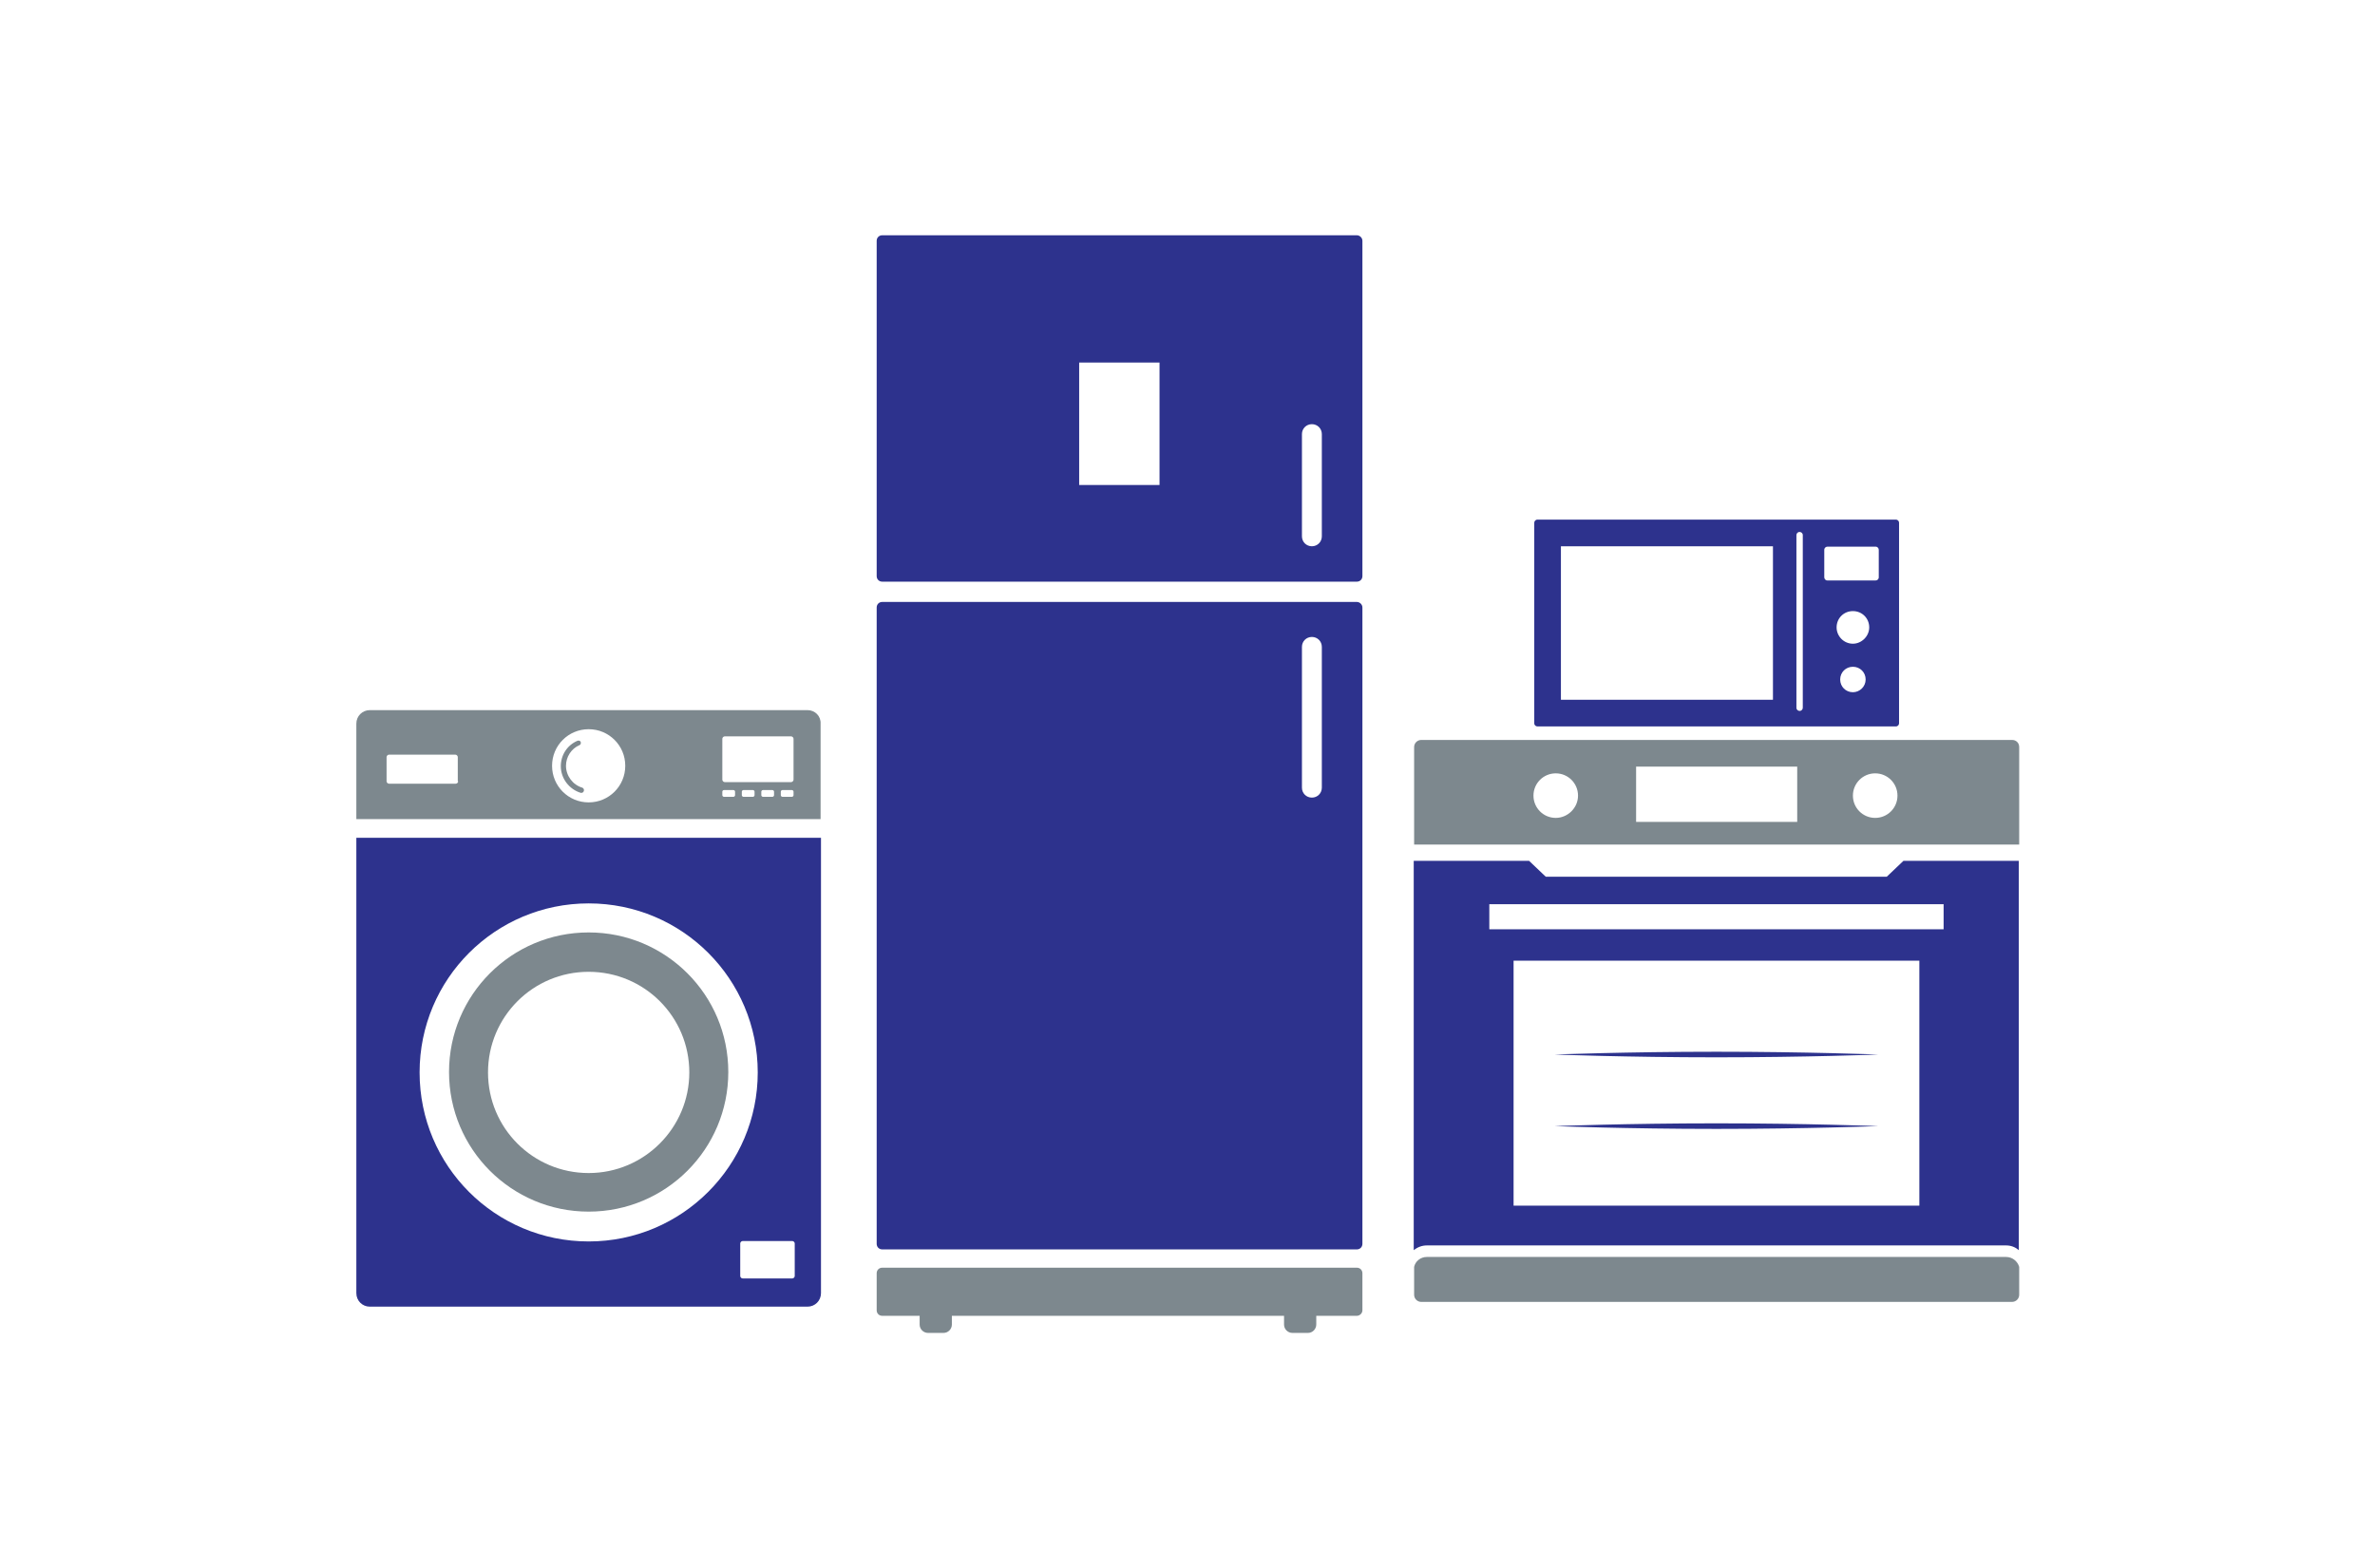 <svg width="1000" height="660.287" viewBox="0 0 1000 660.287" xmlns="http://www.w3.org/2000/svg"><defs/><path fill="#2d328d" transform="matrix(1.675 0 0 1.675 -27.188 -114.891)" d="M 357.307 127.749 L 238.007 127.749 C 237.207 127.749 236.607 128.349 236.607 129.149 L 236.607 213.449 C 236.607 214.249 237.207 214.849 238.007 214.849 L 357.307 214.849 C 358.107 214.849 358.707 214.249 358.707 213.449 L 358.707 129.149 C 358.707 128.349 358.007 127.749 357.307 127.749 Z M 307.707 190.549 L 287.507 190.549 L 287.507 159.749 L 307.707 159.749 L 307.707 190.549 Z M 348.507 203.449 C 348.507 204.849 347.407 205.949 346.007 205.949 C 344.607 205.949 343.507 204.849 343.507 203.449 L 343.507 177.749 C 343.507 176.349 344.607 175.249 346.007 175.249 C 347.407 175.249 348.507 176.349 348.507 177.749 L 348.507 203.449 Z"/><path fill="#2d328d" transform="matrix(1.675 0 0 1.675 -27.188 -114.891)" d="M 357.307 219.949 L 238.007 219.949 C 237.207 219.949 236.607 220.549 236.607 221.349 L 236.607 381.349 C 236.607 382.149 237.207 382.749 238.007 382.749 L 357.307 382.749 C 358.107 382.749 358.707 382.149 358.707 381.349 L 358.707 221.349 C 358.707 220.549 358.007 219.949 357.307 219.949 Z M 348.507 266.649 C 348.507 268.049 347.407 269.149 346.007 269.149 C 344.607 269.149 343.507 268.049 343.507 266.649 L 343.507 231.249 C 343.507 229.849 344.607 228.749 346.007 228.749 C 347.407 228.749 348.507 229.849 348.507 231.249 L 348.507 266.649 Z"/><path fill="#7d888e" transform="matrix(1.675 0 0 1.675 -27.188 -114.891)" d="M 357.307 399.449 L 238.007 399.449 C 237.207 399.449 236.607 398.849 236.607 398.049 L 236.607 388.749 C 236.607 387.949 237.207 387.349 238.007 387.349 L 357.307 387.349 C 358.107 387.349 358.707 387.949 358.707 388.749 L 358.707 398.049 C 358.707 398.849 358.007 399.449 357.307 399.449 Z"/><path fill="#7d888e" transform="matrix(1.675 0 0 1.675 -27.188 -114.891)" d="M 339.007 397.449 L 339.007 401.649 C 339.007 402.849 340.007 403.749 341.107 403.749 L 345.007 403.749 C 346.207 403.749 347.107 402.749 347.107 401.649 L 347.107 397.449 L 339.007 397.449 Z"/><path fill="#7d888e" transform="matrix(1.675 0 0 1.675 -27.188 -114.891)" d="M 247.407 397.449 L 247.407 401.649 C 247.407 402.849 248.407 403.749 249.507 403.749 L 253.407 403.749 C 254.607 403.749 255.507 402.749 255.507 401.649 L 255.507 397.449 L 247.407 397.449 Z"/><path fill="#7d888e" transform="matrix(1.675 0 0 1.675 -27.188 -114.891)" d="M 162.407 267.949 C 162.307 267.949 162.307 267.949 162.207 267.949 C 159.307 267.049 157.207 264.349 157.207 261.249 C 157.207 258.449 158.807 255.949 161.407 254.849 C 161.707 254.749 162.107 254.849 162.207 255.149 C 162.307 255.449 162.207 255.849 161.907 255.949 C 159.807 256.849 158.507 258.949 158.507 261.149 C 158.507 263.649 160.207 265.949 162.607 266.649 C 162.907 266.749 163.107 267.149 163.007 267.449 C 162.907 267.749 162.707 267.949 162.407 267.949 Z"/><path fill="#7d888e" transform="matrix(1.675 0 0 1.675 -27.188 -114.891)" d="M 219.207 247.149 L 109.207 247.149 C 107.307 247.149 105.807 248.649 105.807 250.549 L 105.807 274.549 L 222.507 274.549 L 222.507 250.549 C 222.607 248.649 221.107 247.149 219.207 247.149 Z M 131.407 265.049 C 131.407 265.349 131.107 265.649 130.807 265.649 L 114.007 265.649 C 113.707 265.649 113.407 265.349 113.407 265.049 L 113.407 258.949 C 113.407 258.649 113.707 258.349 114.007 258.349 L 130.707 258.349 C 131.007 258.349 131.307 258.649 131.307 258.949 L 131.307 265.049 Z M 164.207 270.349 C 159.107 270.349 155.007 266.249 155.007 261.149 C 155.007 256.049 159.107 251.949 164.207 251.949 C 169.307 251.949 173.407 256.049 173.407 261.149 C 173.407 266.249 169.307 270.349 164.207 270.349 Z M 201.007 268.549 C 201.007 268.749 200.807 268.949 200.607 268.949 L 198.207 268.949 C 198.007 268.949 197.807 268.749 197.807 268.549 L 197.807 267.649 C 197.807 267.449 198.007 267.249 198.207 267.249 L 200.607 267.249 C 200.807 267.249 201.007 267.449 201.007 267.649 L 201.007 268.549 Z M 205.907 268.549 C 205.907 268.749 205.707 268.949 205.507 268.949 L 203.107 268.949 C 202.907 268.949 202.707 268.749 202.707 268.549 L 202.707 267.649 C 202.707 267.449 202.907 267.249 203.107 267.249 L 205.507 267.249 C 205.707 267.249 205.907 267.449 205.907 267.649 L 205.907 268.549 Z M 210.807 268.549 C 210.807 268.749 210.607 268.949 210.407 268.949 L 208.007 268.949 C 207.807 268.949 207.607 268.749 207.607 268.549 L 207.607 267.649 C 207.607 267.449 207.807 267.249 208.007 267.249 L 210.407 267.249 C 210.607 267.249 210.807 267.449 210.807 267.649 L 210.807 268.549 Z M 215.707 268.549 C 215.707 268.749 215.507 268.949 215.307 268.949 L 212.907 268.949 C 212.707 268.949 212.507 268.749 212.507 268.549 L 212.507 267.649 C 212.507 267.449 212.707 267.249 212.907 267.249 L 215.307 267.249 C 215.507 267.249 215.707 267.449 215.707 267.649 L 215.707 268.549 Z M 215.707 264.649 C 215.707 264.949 215.407 265.249 215.107 265.249 L 198.407 265.249 C 198.107 265.249 197.807 264.949 197.807 264.649 L 197.807 254.349 C 197.807 254.049 198.107 253.749 198.407 253.749 L 215.107 253.749 C 215.407 253.749 215.707 254.049 215.707 254.349 L 215.707 264.649 Z"/><path fill="#2d328d" transform="matrix(1.675 0 0 1.675 -27.188 -114.891)" d="M 105.807 279.249 L 105.807 393.749 C 105.807 395.649 107.307 397.149 109.207 397.149 L 219.207 397.149 C 221.107 397.149 222.607 395.649 222.607 393.749 L 222.607 279.249 L 105.807 279.249 Z M 164.207 380.749 C 140.707 380.749 121.707 361.749 121.707 338.249 C 121.707 314.749 140.707 295.749 164.207 295.749 C 187.707 295.749 206.707 314.749 206.707 338.249 C 206.707 361.649 187.707 380.749 164.207 380.749 Z M 216.007 389.449 C 216.007 389.749 215.707 390.049 215.407 390.049 L 202.907 390.049 C 202.607 390.049 202.307 389.749 202.307 389.449 L 202.307 381.249 C 202.307 380.949 202.607 380.649 202.907 380.649 L 215.407 380.649 C 215.707 380.649 216.007 380.949 216.007 381.249 L 216.007 389.449 Z"/><path fill="#7d888e" transform="matrix(1.675 0 0 1.675 -27.188 -114.891)" d="M 164.207 303.049 C 144.807 303.049 129.107 318.749 129.107 338.149 C 129.107 357.549 144.807 373.249 164.207 373.249 C 183.607 373.249 199.307 357.549 199.307 338.149 C 199.307 318.749 183.607 303.049 164.207 303.049 Z M 164.207 363.549 C 150.207 363.549 138.907 352.249 138.907 338.249 C 138.907 324.249 150.207 312.949 164.207 312.949 C 178.207 312.949 189.507 324.249 189.507 338.249 C 189.507 352.149 178.207 363.549 164.207 363.549 Z"/><path fill="#2d328d" transform="matrix(1.675 0 0 1.675 -27.188 -114.891)" d="M 492.807 199.249 L 467.807 199.249 L 466.407 199.249 L 402.707 199.249 C 402.207 199.249 401.907 199.649 401.907 200.049 L 401.907 250.449 C 401.907 250.949 402.307 251.249 402.707 251.249 L 466.407 251.249 L 467.807 251.249 L 492.807 251.249 C 493.307 251.249 493.607 250.849 493.607 250.449 L 493.607 200.049 C 493.607 199.649 493.307 199.249 492.807 199.249 Z M 461.907 244.549 L 408.607 244.549 L 408.607 205.949 L 461.907 205.949 L 461.907 244.549 Z M 469.407 246.549 C 469.407 246.949 469.107 247.349 468.607 247.349 C 468.207 247.349 467.807 247.049 467.807 246.549 L 467.807 203.149 C 467.807 202.749 468.107 202.349 468.607 202.349 C 469.007 202.349 469.407 202.649 469.407 203.149 L 469.407 246.549 Z M 482.007 242.649 C 480.207 242.649 478.807 241.249 478.807 239.449 C 478.807 237.649 480.207 236.249 482.007 236.249 C 483.807 236.249 485.207 237.649 485.207 239.449 C 485.207 241.249 483.707 242.649 482.007 242.649 Z M 482.007 230.449 C 479.707 230.449 477.907 228.549 477.907 226.349 C 477.907 224.049 479.707 222.249 482.007 222.249 C 484.307 222.249 486.107 224.049 486.107 226.349 C 486.107 228.549 484.207 230.449 482.007 230.449 Z M 488.507 213.749 C 488.507 214.249 488.107 214.549 487.707 214.549 L 475.607 214.549 C 475.107 214.549 474.807 214.149 474.807 213.749 L 474.807 206.849 C 474.807 206.349 475.207 206.049 475.607 206.049 L 487.707 206.049 C 488.207 206.049 488.507 206.449 488.507 206.849 L 488.507 213.749 Z"/><path fill="#2d328d" transform="matrix(1.675 0 0 1.675 -27.188 -114.891)" d="M 488.407 351.749 C 488.407 351.749 470.207 352.449 447.707 352.449 C 425.207 352.449 407.007 351.749 407.007 351.749 C 407.007 351.749 425.207 351.049 447.707 351.049 C 470.207 351.049 488.407 351.749 488.407 351.749 Z"/><path fill="#2d328d" transform="matrix(1.675 0 0 1.675 -27.188 -114.891)" d="M 488.407 333.749 C 488.407 333.749 470.207 334.449 447.707 334.449 C 425.207 334.449 407.007 333.749 407.007 333.749 C 407.007 333.749 425.207 333.049 447.707 333.049 C 470.207 333.049 488.407 333.749 488.407 333.749 Z"/><path fill="#7d888e" transform="matrix(1.675 0 0 1.675 -27.188 -114.891)" d="M 522.007 254.649 L 373.507 254.649 C 372.507 254.649 371.707 255.449 371.707 256.449 L 371.707 280.949 L 523.807 280.949 L 523.807 256.449 C 523.807 255.349 523.007 254.649 522.007 254.649 Z M 407.307 274.249 C 404.207 274.249 401.707 271.749 401.707 268.649 C 401.707 265.549 404.207 263.049 407.307 263.049 C 410.407 263.049 412.907 265.549 412.907 268.649 C 412.907 271.749 410.307 274.249 407.307 274.249 Z M 468.007 275.249 L 427.507 275.249 L 427.507 261.349 L 468.007 261.349 L 468.007 275.249 Z M 487.607 274.249 C 484.507 274.249 482.007 271.749 482.007 268.649 C 482.007 265.549 484.507 263.049 487.607 263.049 C 490.707 263.049 493.207 265.549 493.207 268.649 C 493.207 271.749 490.707 274.249 487.607 274.249 Z"/><path fill="#7d888e" transform="matrix(1.675 0 0 1.675 -27.188 -114.891)" d="M 520.507 384.649 L 374.907 384.649 C 373.307 384.649 372.007 385.749 371.707 387.149 L 371.707 394.149 C 371.707 395.149 372.507 395.949 373.507 395.949 L 522.007 395.949 C 523.007 395.949 523.807 395.149 523.807 394.149 L 523.807 387.149 C 523.407 385.749 522.107 384.649 520.507 384.649 Z"/><path fill="#2d328d" transform="matrix(1.675 0 0 1.675 -27.188 -114.891)" d="M 374.907 381.749 L 520.507 381.749 C 521.707 381.749 522.807 382.149 523.707 382.949 L 523.707 285.049 L 494.707 285.049 L 490.507 289.049 L 404.807 289.049 L 400.607 285.049 L 371.607 285.049 L 371.607 382.949 C 372.607 382.149 373.707 381.749 374.907 381.749 Z M 498.707 371.749 L 396.707 371.749 L 396.707 310.149 L 498.707 310.149 L 498.707 371.749 Z M 390.607 295.949 L 504.807 295.949 L 504.807 302.249 L 390.607 302.249 L 390.607 295.949 Z"/></svg>